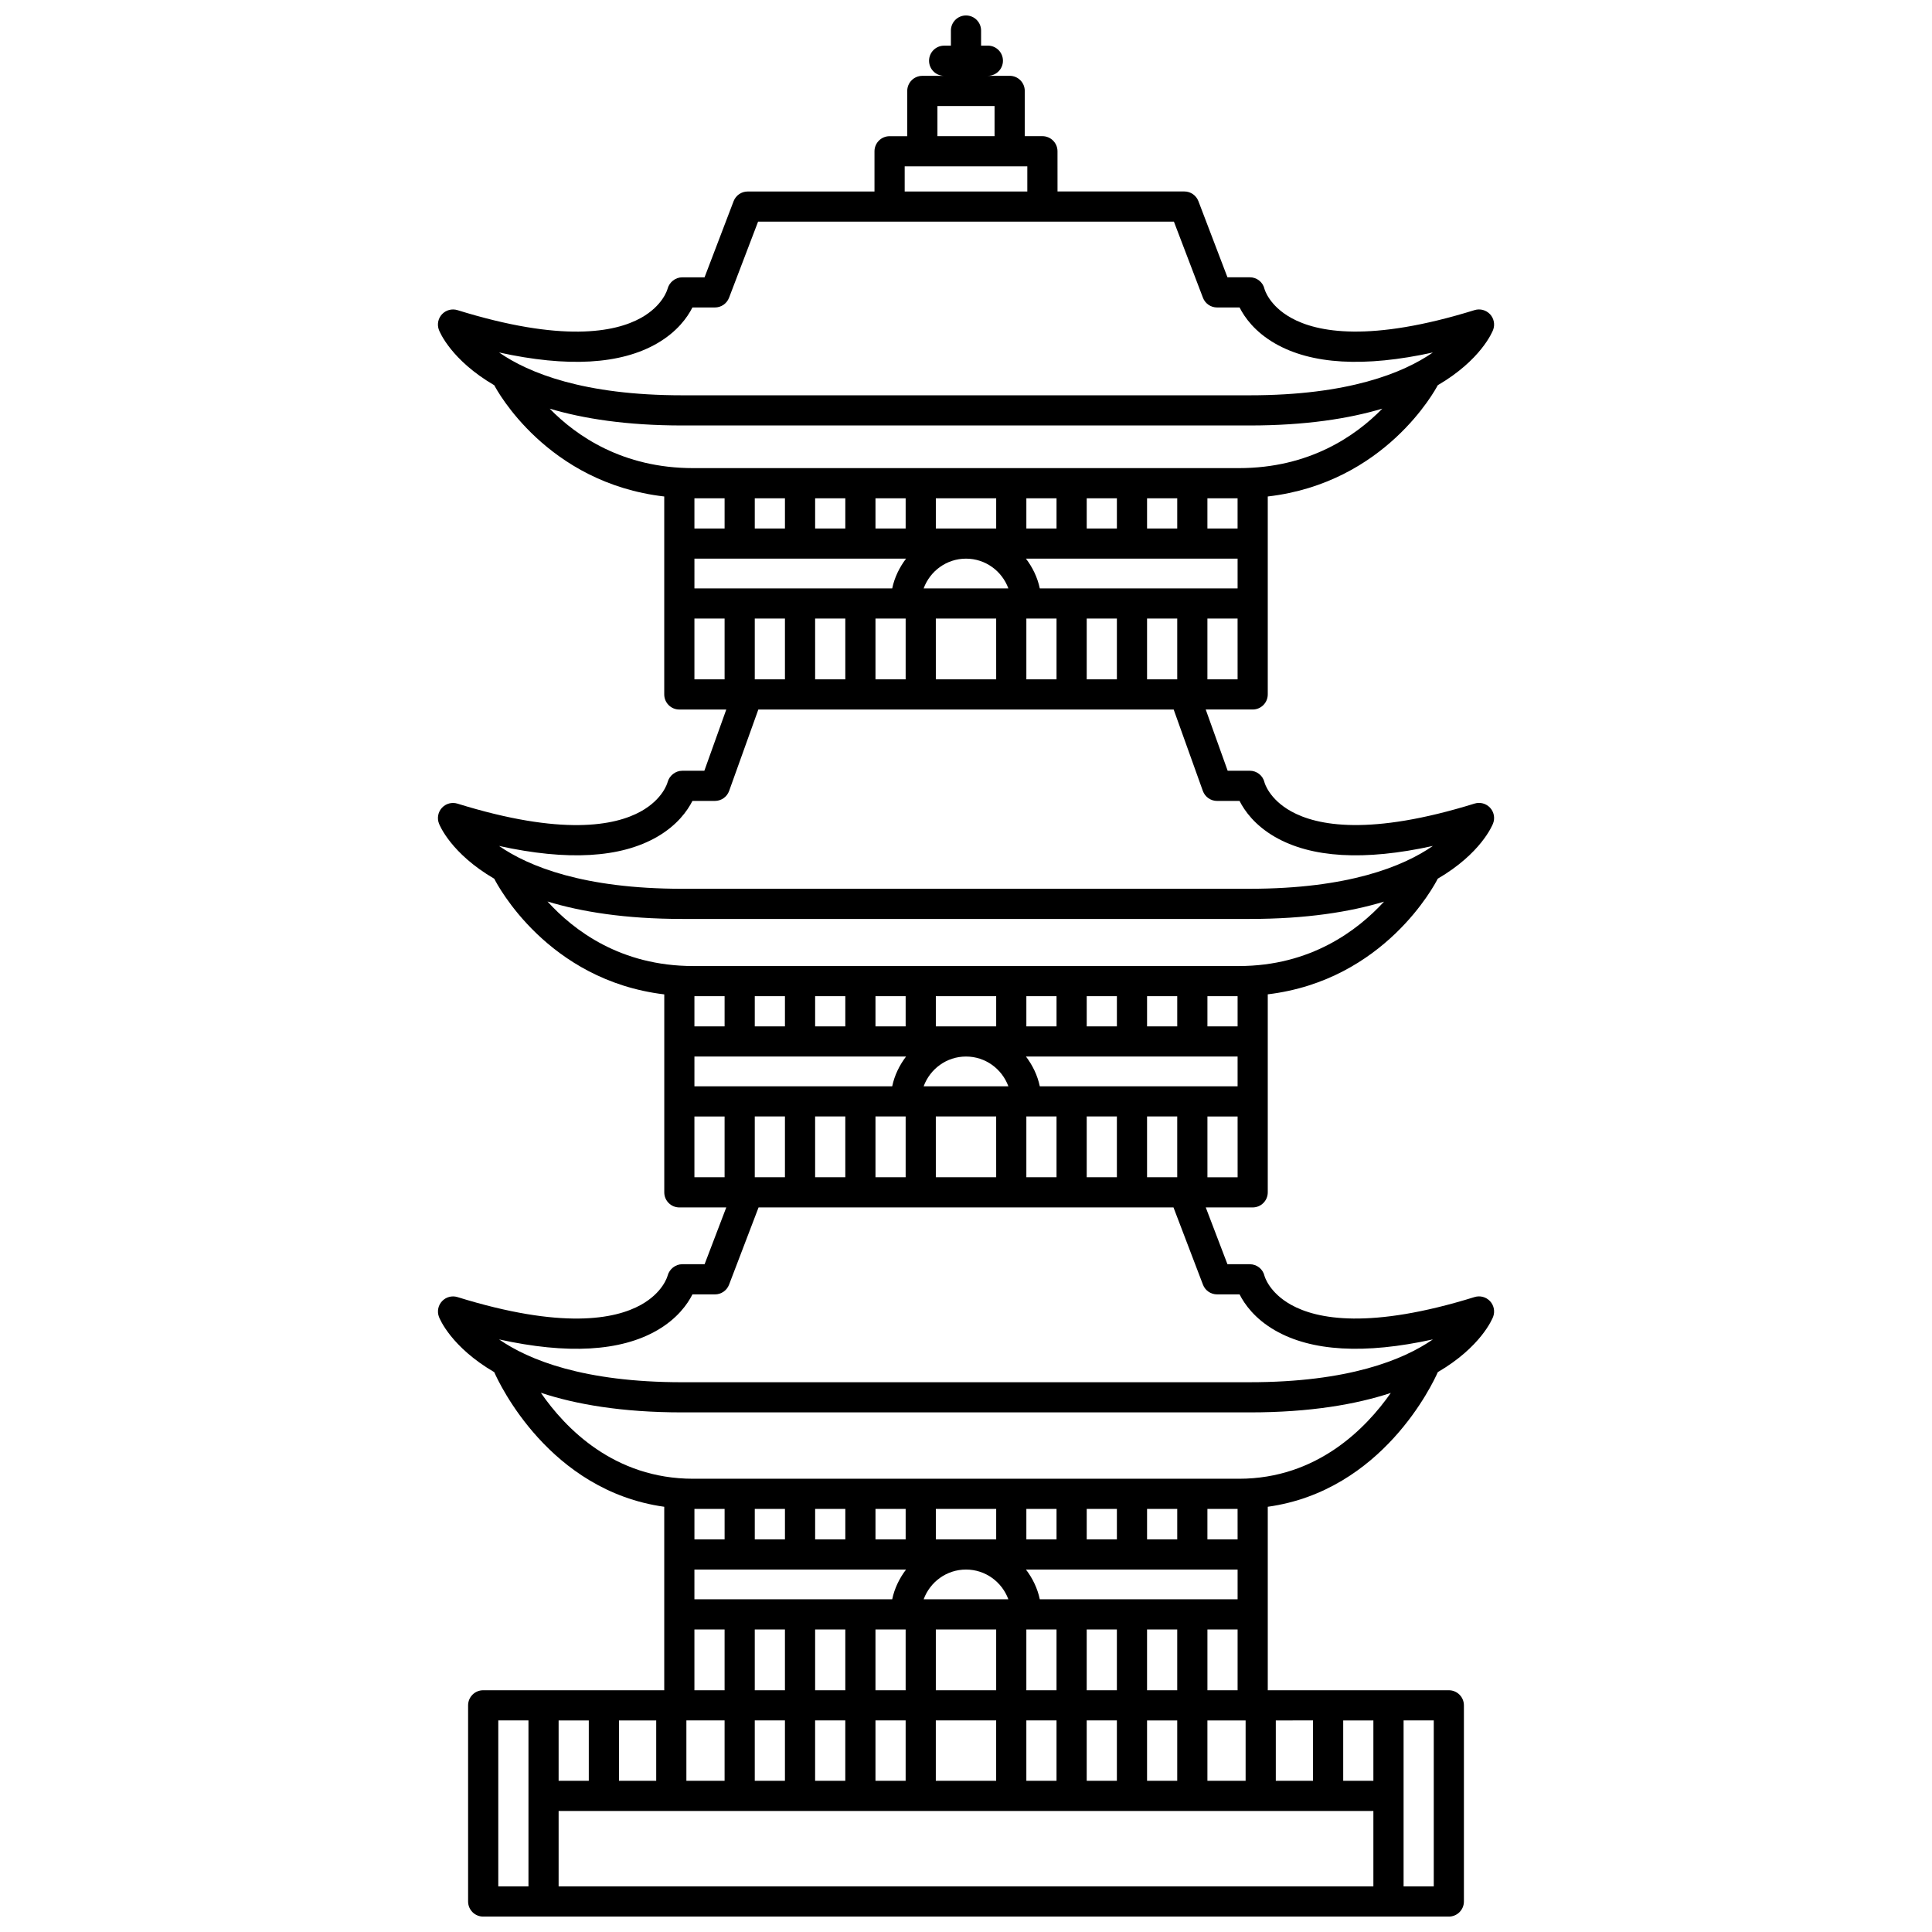 <?xml version="1.0" encoding="UTF-8"?>
<!-- Uploaded to: SVG Repo, www.svgrepo.com, Generator: SVG Repo Mixer Tools -->
<svg width="800px" height="800px" version="1.1" viewBox="144 144 512 512" xmlns="http://www.w3.org/2000/svg">
 <defs>
  <clipPath id="a">
   <path d="m260 148.09h280v503.81h-280z"/>
  </clipPath>
 </defs>
 <g clip-path="url(#a)">
  <path d="m479.97 459.98v-52.473c30.926-3.719 44.227-29.004 45.051-30.645 11.41-6.664 14.449-14.094 14.668-14.66 0.543-1.426 0.227-3.047-0.82-4.164-1.051-1.113-2.637-1.535-4.102-1.082-27.723 8.609-41.723 5.871-48.586 2.066-5.852-3.246-7.039-7.543-7.07-7.656-0.414-1.824-2.031-3.113-3.902-3.113h-5.863l-5.816-16.227h12.441c2.211 0 4-1.789 4-4v-52.453c31.09-3.598 44.383-28.203 45.051-29.484 11.41-6.664 14.449-14.094 14.668-14.66 0.543-1.426 0.227-3.047-0.82-4.164-1.051-1.109-2.637-1.535-4.102-1.082-27.723 8.598-41.727 5.875-48.59 2.062-5.848-3.246-7.035-7.539-7.066-7.652-0.414-1.824-2.031-3.113-3.902-3.113h-5.922l-7.695-20.168c-0.59-1.551-2.078-2.574-3.738-2.574h-33.602l-0.004-10.652c0-2.211-1.789-4-4-4h-4.68l0.004-11.996c0-2.211-1.789-4-4-4h-5.781c2.211 0 4-1.789 4-4 0-2.211-1.789-4-4-4l-1.793 0.004v-3.996c0-2.211-1.789-4-4-4-2.211 0-4 1.789-4 4v4h-1.789c-2.211 0-4 1.789-4 4s1.789 4 4 4h-5.781c-2.211 0-4 1.789-4 4v11.996h-4.68c-2.211 0-4 1.789-4 4v10.656h-33.602c-1.66 0-3.144 1.023-3.738 2.574l-7.695 20.168h-5.922c-1.816 0-3.422 1.297-3.887 3.055-0.047 0.18-1.234 4.469-7.082 7.719-6.863 3.801-20.875 6.527-48.582-2.078-1.469-0.453-3.055-0.027-4.102 1.082-1.047 1.117-1.363 2.734-0.82 4.164 0.215 0.562 3.25 7.988 14.668 14.66 0.66 1.277 13.957 25.883 45.043 29.48v52.457c0 2.211 1.789 4 4 4h12.441l-5.812 16.227h-5.863c-1.816 0-3.422 1.297-3.887 3.055-0.047 0.18-1.234 4.473-7.082 7.723-6.856 3.801-20.871 6.539-48.586-2.066-1.469-0.453-3.055-0.031-4.102 1.082-1.047 1.117-1.363 2.734-0.82 4.164 0.215 0.562 3.25 7.988 14.668 14.66 0.824 1.641 14.125 26.926 45.051 30.645v52.461c0 2.211 1.789 4 4 4h12.43l-5.742 15.047h-5.922c-1.816 0-3.422 1.297-3.887 3.055-0.047 0.18-1.234 4.473-7.082 7.723-6.856 3.805-20.871 6.539-48.586-2.066-1.469-0.457-3.055-0.031-4.102 1.082-1.047 1.117-1.363 2.734-0.82 4.164 0.215 0.562 3.25 7.984 14.652 14.645 1.297 2.977 14.617 31.43 45.051 35.676v48.625h-47.98c-2.211 0-4 1.789-4 4v51.98c0 2.211 1.789 4 4 4h255.9c2.211 0 4-1.789 4-4v-51.98c0-2.211-1.789-4-4-4h-47.98v-48.625c30.438-4.246 43.754-32.703 45.066-35.684 11.398-6.664 14.434-14.086 14.652-14.645 0.543-1.426 0.227-3.047-0.82-4.164-1.051-1.113-2.637-1.539-4.102-1.082-27.723 8.609-41.723 5.875-48.586 2.066-5.852-3.246-7.039-7.543-7.07-7.656-0.414-1.824-2.031-3.113-3.902-3.113h-5.922l-5.746-15.051h12.43c2.211 0 4-1.785 4-3.996zm-31.988-4v-16.109h7.996v16.109zm-103.96 0v-16.109h7.996v16.109zm-7.996-47.98v7.996h-7.996v-7.996zm135.95 0v7.996h-7.996v-7.996zm-15.996 7.996h-7.996v-7.996h7.996zm-15.992 0h-7.996v-7.996h7.996zm-15.996 0h-7.996v-7.996h7.996zm-12.766 15.879h-22.445c1.684-4.586 6.059-7.883 11.223-7.883 5.16 0 9.535 3.297 11.223 7.883zm-3.227-15.879h-15.992v-7.996h15.992zm-23.992 0h-7.996v-7.996h7.996zm-15.992 0h-7.996v-7.996h7.996zm-15.996 0h-7.996v-7.996h7.996zm-23.988 7.996h56.082c-1.742 2.305-3.051 4.953-3.668 7.883h-52.414zm31.984 15.879h7.996l0.004 16.109h-7.996zm15.996 0h7.996v16.109h-7.996zm15.992 0h15.992l0.004 16.109h-15.992zm23.992 0h7.996v16.109h-7.996zm15.996 0h7.996v16.109h-7.996zm-12.434-7.996c-0.617-2.926-1.918-5.574-3.668-7.883h56.086v7.883zm-75.535-107.84v-16.109h7.996v16.109zm-7.996-47.98v7.996h-7.996v-7.996zm83.531 23.875c-0.617-2.926-1.918-5.574-3.668-7.883h56.086v7.883zm-30.781 0c1.688-4.586 6.062-7.883 11.227-7.883 5.16 0 9.535 3.293 11.223 7.883zm75.199-15.879v-7.996h7.996v7.996zm-7.996 0h-7.996v-7.996h7.996zm-15.992 0h-7.996v-7.996h7.996zm-15.996 0h-7.996v-7.996h7.996zm-15.992 0h-15.992v-7.996h15.992zm-23.992 0h-7.996v-7.996h7.996zm-15.992 0h-7.996v-7.996h7.996zm-15.996 0h-7.996v-7.996h7.996zm-23.988 7.996h56.082c-1.742 2.305-3.051 4.953-3.668 7.883h-52.414zm31.984 15.879h7.996l0.004 16.109h-7.996zm15.996 0h7.996v16.109h-7.996zm15.992 0h15.992l0.004 16.109h-15.992zm23.992 0h7.996v16.109h-7.996zm15.996 0h7.996v16.109h-7.996zm15.992 0h7.996v16.109h-7.996zm15.992 16.109v-16.109h7.996l0.004 16.109zm-71.547-151.94h15.141v7.996h-15.141zm-8.676 15.992h32.496v6.656h-32.496zm-65.609 46.914c5.312-3.07 8.023-6.879 9.355-9.52h5.969c1.66 0 3.144-1.023 3.738-2.574l7.695-20.168h110.2l7.695 20.168c0.59 1.551 2.078 2.574 3.738 2.574h5.969c1.332 2.644 4.043 6.449 9.355 9.52 9.68 5.586 23.73 6.391 41.875 2.41-7.848 5.43-22.398 11.348-48.527 11.348h-150.41c-26.141 0-40.695-5.922-48.543-11.352 18.172 3.988 32.211 3.184 41.895-2.406zm-28.477 17.297c8.895 2.648 20.352 4.457 35.125 4.457h150.41c14.773 0 26.234-1.812 35.125-4.457-7.07 7.238-19.332 15.758-38.012 15.758h-144.62c-18.684 0-30.945-8.52-38.023-15.758zm38.363 55.629h7.996v16.109h-7.996zm-9.891 57.848c5.316-3.074 8.027-6.883 9.363-9.523h5.965c1.688 0 3.195-1.062 3.762-2.652l7.738-21.566h110.07l7.731 21.57c0.57 1.586 2.078 2.652 3.762 2.652h5.965c1.336 2.644 4.047 6.449 9.363 9.523 9.676 5.582 23.73 6.398 41.871 2.406-7.852 5.43-22.402 11.348-48.527 11.348l-150.41 0.004c-26.141 0-40.691-5.922-48.539-11.348 18.148 3.977 32.199 3.176 41.887-2.414zm-29.055 17.129c8.973 2.738 20.621 4.625 35.715 4.625h150.41c15.02 0 26.621-1.867 35.578-4.586-7.035 7.664-19.488 17.066-38.473 17.066h-144.62c-19.211 0-31.641-9.426-38.605-17.105zm38.945 56.973h7.996v16.109h-7.996zm0 120.07h56.082c-1.742 2.305-3.051 4.953-3.668 7.883h-52.414zm83.195 7.883h-22.445c1.684-4.586 6.059-7.883 11.223-7.883 5.16 0 9.535 3.297 11.223 7.883zm36.758 48.098v-15.992h7.996v15.992zm-95.965-40.102v16.109h-7.996v-16.109zm55.98 0v16.109h-15.992v-16.109zm-23.992 0v16.109h-7.996v-16.109zm-15.992 16.109h-7.996v-16.109h7.996zm-15.996 7.996v15.992h-7.996v-15.992zm7.996 0h7.996v15.992h-7.996zm15.996 0h7.996v15.992h-7.996zm15.992 0h15.992v15.992h-15.992zm23.992 0h7.996v15.992h-7.996zm15.996 0h7.996v15.992h-7.996zm15.992-7.996v-16.109h7.996v16.109zm-7.996 0h-7.996v-16.109h7.996zm-15.996 0h-7.996v-16.109h7.996zm-95.961-16.109h7.996v16.109h-7.996zm7.996 24.105v15.992h-10.125v-15.992zm-18.121 15.996h-9.867v-15.992h9.867zm-17.867 0h-7.996v-15.992h7.996zm-7.996 7.996h215.92v19.992h-215.92zm215.92-7.996h-7.996v-15.992h7.996zm-15.992 0h-9.867v-15.992l9.867-0.004zm-17.867 0h-10.125v-15.992h10.125zm-2.125-23.992h-7.996v-16.109h7.996zm-52.418-24.105c-0.617-2.926-1.918-5.574-3.668-7.883h56.086v7.883zm44.418-15.879v-8.07h7.996l0.004 8.07zm-7.996 0h-7.996v-8.07h7.996zm-15.992 0h-7.996v-8.07h7.996zm-15.996 0h-7.996v-8.07h7.996zm-15.992 0h-15.992v-8.07h15.992zm-23.992 0h-7.996v-8.07h7.996zm-15.992 0h-7.996v-8.07h7.996zm-15.996 0h-7.996v-8.07h7.996zm-15.992 0h-7.996v-8.07h7.996zm-59.977 47.98h7.996v43.984h-7.996zm247.91 43.984h-7.996v-43.984h7.996zm-51.641-108.03h-144.62c-20.984 0-33.887-13.402-40.371-22.785 9.195 3.043 21.367 5.199 37.477 5.199h150.41c16.047 0 28.18-2.137 37.363-5.156-6.562 9.367-19.535 22.742-40.254 22.742zm-9.523-51.434c0.59 1.551 2.078 2.574 3.738 2.574h5.965c1.336 2.644 4.047 6.449 9.363 9.523 9.676 5.582 23.73 6.394 41.871 2.406-7.852 5.43-22.402 11.348-48.527 11.348l-150.41 0.004c-26.141 0-40.691-5.922-48.539-11.348 18.141 3.988 32.195 3.184 41.883-2.406 5.316-3.074 8.027-6.883 9.363-9.523h5.965c1.66 0 3.144-1.023 3.738-2.574l7.82-20.473h109.96zm1.184-28.465v-16.109h7.996l0.004 16.109z"/>
 </g>
</svg>